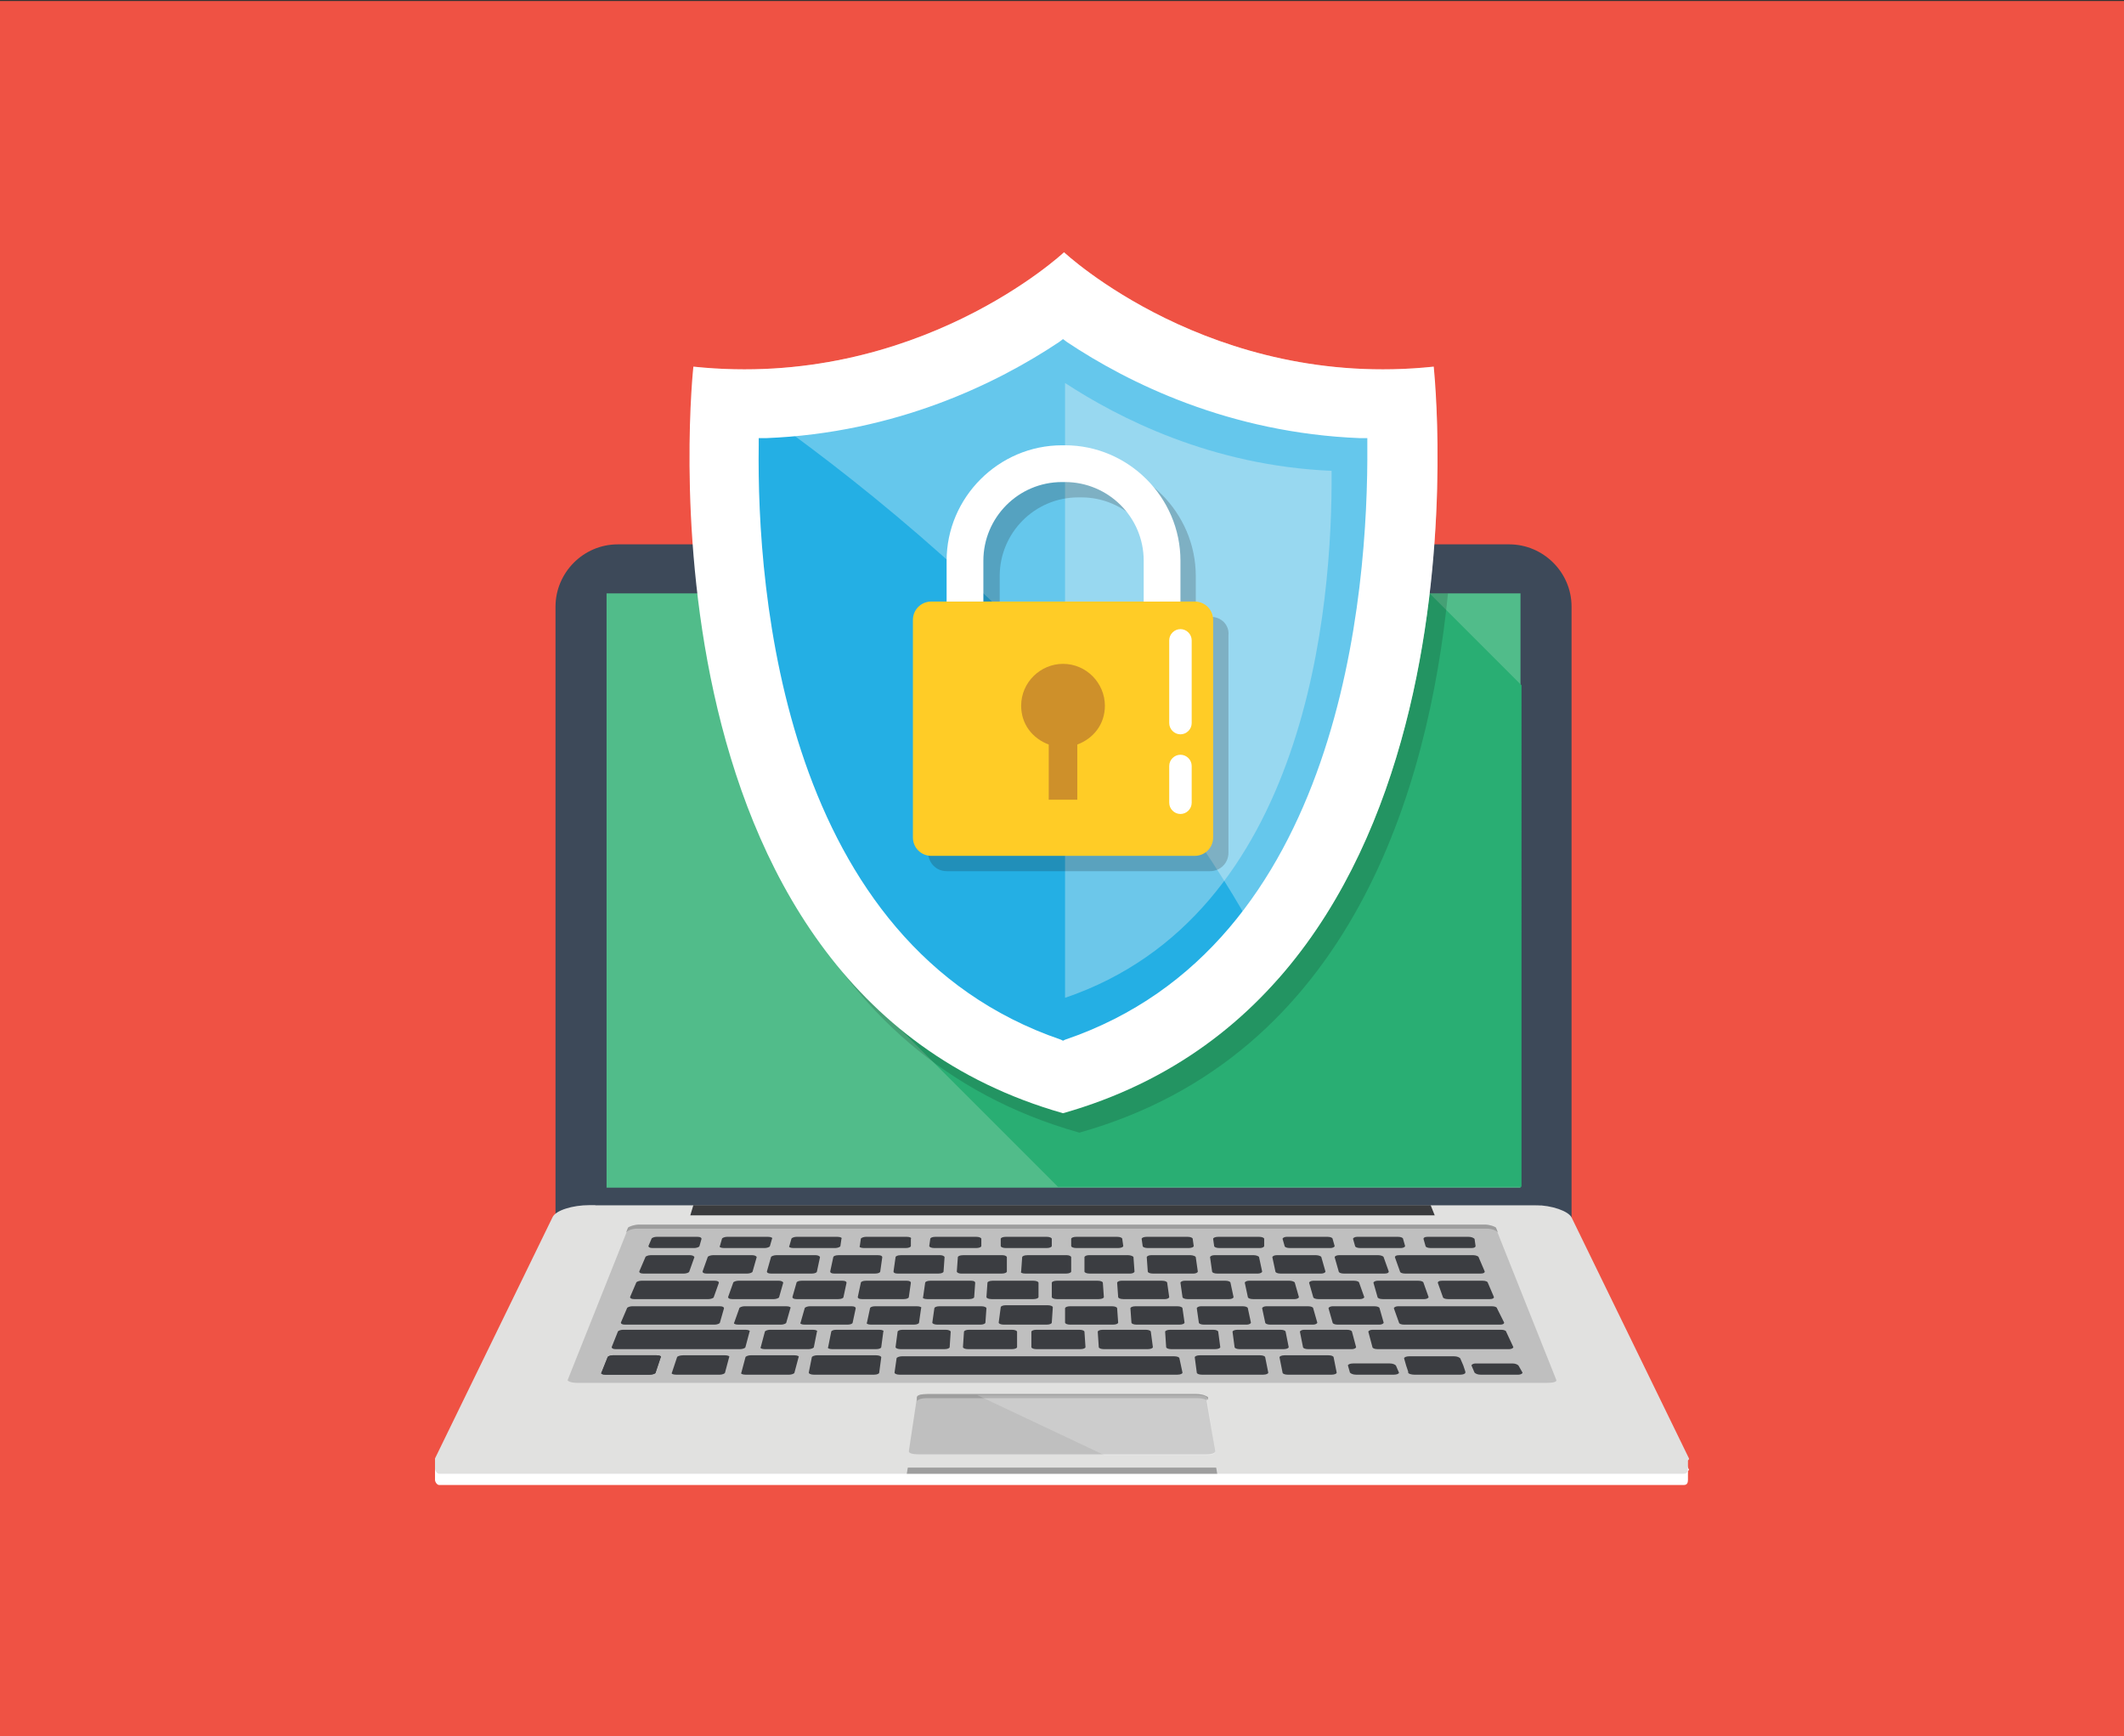<?xml version="1.0" encoding="utf-8"?>
<!-- Generator: Adobe Illustrator 21.0.0, SVG Export Plug-In . SVG Version: 6.00 Build 0)  -->
<svg version="1.1" id="Layer_1" xmlns="http://www.w3.org/2000/svg" xmlns:xlink="http://www.w3.org/1999/xlink" x="0px" y="0px"
	 viewBox="0 0 208 170" style="enable-background:new 0 0 208 170;" xml:space="preserve">
<rect x="0" y="0" width="208" height="170" fill="#333333" stroke="none"/>
<style type="text/css">
	.st0{fill:#EF5244;}
	.st1{fill:#3D4959;}
	.st2{fill:#51BC8A;}
	.st3{fill:#FFFFFF;}
	.st4{fill:#E1E1E0;}
	.st5{fill:#BFBFBF;}
	.st6{fill:#9E9E9E;}
	.st7{opacity:0.2;}
	.st8{fill:#3A3B3D;}
	.st9{fill:#3B3D41;}
	.st10{fill:#EF644A;}
	.st11{fill:#29AE73;}
	.st12{opacity:0.15;}
	.st13{fill:#24AFE4;}
	.st14{fill:#6CC7EA;}
	.st15{opacity:0.3;fill:#FFFFFF;}
	.st16{opacity:0.2;fill:#14130F;}
	.st17{fill:#FFCC26;}
	.st18{fill:#CE902A;}
</style>
<rect y="0.1" class="st0" width="208" height="170.1"/>
<g>
	<g>
		<g>
			<g>
				<g>
					<g>
						<g>
							<g>
								<g>
									<g>
										<path class="st1" d="M153.9,119.6H54.4V59.4c0-3.3,2.7-6.1,6.1-6.1h87.3c3.3,0,6.1,2.7,6.1,6.1V119.6z"/>
									</g>
								</g>
							</g>
							<g>
								<g>
									<polygon class="st2" points="59.4,58.1 59.4,60.8 59.4,62.7 59.4,116.3 148.9,116.3 148.9,62.7 148.9,60.8 148.9,58.1 
																			"/>
								</g>
							</g>
							<g>
								<g>
									<path class="st3" d="M165.4,143.9L165.4,143.9L165.4,143.9C165.4,143.9,165.4,143.9,165.4,143.9l-11.5-23.6
										c-0.3-0.6-1.9-1.2-3.6-1.2H104h0H57.7c-1.6,0-3.3,0.5-3.6,1.2l-11.5,23.6c0,0,0,0,0,0l0,0h0c0,0.1,0,0.1,0,0.2v0.8
										c0,0.2,0.2,0.5,0.4,0.5h2.6h1.9H104h0h56.4h1.9h2.6c0.3,0,0.4-0.2,0.4-0.5V144C165.4,144,165.4,143.9,165.4,143.9z"/>
								</g>
							</g>
							<g>
								<g>
									<path class="st4" d="M165.4,142.8L165.4,142.8L165.4,142.8C165.4,142.8,165.4,142.8,165.4,142.8l-11.5-23.6
										c-0.3-0.6-1.9-1.2-3.6-1.2H104h0H57.7c-1.6,0-3.3,0.5-3.6,1.2l-11.5,23.6c0,0,0,0,0,0l0,0h0c0,0.1,0,0.1,0,0.2v0.8
										c0,0.2,0.2,0.5,0.4,0.5h2.6h1.9H104h0h56.4h1.9h2.6c0.3,0,0.4-0.2,0.4-0.5V143C165.4,142.9,165.4,142.9,165.4,142.8z"/>
								</g>
							</g>
							<g>
								<g>
									<g>
										<path class="st5" d="M152.4,135.1c0.1,0.2-0.3,0.3-0.9,0.3h-95c-0.6,0-1-0.2-0.9-0.3l5.9-14.8c0.1-0.2,0.6-0.3,1.1-0.3
											h82.8c0.5,0,1,0.2,1.1,0.3L152.4,135.1z"/>
									</g>
								</g>
								<g>
									<g>
										<path class="st6" d="M145.4,119.9H62.6c-0.5,0-1,0.2-1.1,0.3l-0.2,0.5c0.1-0.2,0.6-0.4,1.1-0.4h83.2c0.5,0,1,0.2,1.1,0.4
											l-0.2-0.5C146.4,120.1,145.9,119.9,145.4,119.9z"/>
									</g>
								</g>
								<g>
									<g>
										<polygon class="st6" points="119.1,143.7 88.9,143.7 88.8,144.3 119.2,144.3 										"/>
									</g>
								</g>
								<g>
									<g>
										<g>
											<path class="st5" d="M119,142.1c0,0.2-0.4,0.3-1,0.3H90c-0.6,0-1-0.1-1-0.3l0.8-5.3c0-0.2,0.5-0.3,1-0.3h26.3
												c0.6,0,1,0.1,1,0.3L119,142.1z"/>
										</g>
									</g>
									<g>
										<g>
											<path class="st6" d="M90.7,136.9h26.6c0.4,0,0.7,0.1,0.9,0.2l0-0.2c0-0.2-0.5-0.3-1-0.3H90.8c-0.6,0-1,0.1-1,0.3l0,0.3
												C89.9,137,90.3,136.9,90.7,136.9z"/>
										</g>
									</g>
									<g>
										<g>
											<path class="st6" d="M117.2,136.5H90.8c-0.6,0-1,0.1-1,0.3l0,0.3c0-0.2,0.5-0.3,1.1-0.3h26.4c0.6,0,1,0.1,1,0.3l0-0.3
												C118.2,136.7,117.7,136.5,117.2,136.5z"/>
										</g>
									</g>
									<g class="st7">
										<g>
											<path class="st3" d="M108.2,142.5h9.8c0.6,0,1-0.1,1-0.3l-0.8-5.3c0-0.2-0.5-0.3-1-0.3H95.7L108.2,142.5z"/>
										</g>
									</g>
								</g>
								<g>
									<g>
										<polygon class="st8" points="140.5,119 67.6,119 67.9,118 140.1,118 										"/>
									</g>
								</g>
								<g>
									<g>
										<g>
											<g>
												<path class="st9" d="M69.9,127c0,0.1-0.3,0.2-0.5,0.2h-7.3c-0.3,0-0.4-0.1-0.4-0.2l0.6-1.4c0-0.1,0.3-0.2,0.5-0.2H70
													c0.3,0,0.4,0.1,0.4,0.2L69.9,127z"/>
											</g>
										</g>
									</g>
									<g>
										<g>
											<g>
												<path class="st9" d="M70.5,129.5c0,0.1-0.3,0.2-0.5,0.2h-8.8c-0.3,0-0.4-0.1-0.4-0.2l0.6-1.4c0-0.1,0.3-0.2,0.5-0.2h8.6
													c0.3,0,0.4,0.1,0.4,0.2L70.5,129.5z"/>
											</g>
										</g>
									</g>
									<g>
										<g>
											<g>
												<path class="st9" d="M73,131.9c0,0.1-0.3,0.2-0.5,0.2H60.3c-0.3,0-0.4-0.1-0.4-0.2l0.6-1.5c0-0.1,0.3-0.2,0.5-0.2h12
													c0.3,0,0.5,0.1,0.4,0.2L73,131.9z"/>
											</g>
										</g>
									</g>
									<g>
										<g>
											<g>
												<path class="st9" d="M147.3,129.5c0,0.1-0.1,0.2-0.4,0.2h-9.4c-0.3,0-0.5-0.1-0.5-0.2l-0.5-1.4c0-0.1,0.2-0.2,0.4-0.2
													h9.2c0.3,0,0.5,0.1,0.5,0.2L147.3,129.5z"/>
											</g>
										</g>
									</g>
									<g>
										<g>
											<g>
												<path class="st9" d="M148.2,131.9c0,0.1-0.2,0.2-0.4,0.2h-12.9c-0.3,0-0.5-0.1-0.5-0.2l-0.4-1.5c0-0.1,0.2-0.2,0.4-0.2
													H147c0.3,0,0.5,0.1,0.5,0.2L148.2,131.9z"/>
											</g>
										</g>
									</g>
									<g>
										<g>
											<g>
												<path class="st9" d="M130.9,134.4c0,0.1-0.2,0.2-0.5,0.2h-4.3c-0.3,0-0.5-0.1-0.5-0.2l-0.3-1.5c0-0.1,0.2-0.2,0.5-0.2
													h4.3c0.3,0,0.5,0.1,0.5,0.2L130.9,134.4z"/>
											</g>
										</g>
									</g>
									<g>
										<g>
											<g>
												<g>
													<path class="st9" d="M64.2,134.4c0,0.1-0.3,0.2-0.6,0.2h-4.3c-0.3,0-0.5-0.1-0.4-0.2l0.6-1.5c0-0.1,0.3-0.2,0.5-0.2
														h4.3c0.3,0,0.5,0.1,0.4,0.2L64.2,134.4z"/>
												</g>
											</g>
										</g>
										<g>
											<g>
												<g>
													<path class="st9" d="M71,134.4c0,0.1-0.3,0.2-0.5,0.2h-4.3c-0.3,0-0.5-0.1-0.4-0.2l0.5-1.5c0-0.1,0.3-0.2,0.6-0.2H71
														c0.3,0,0.5,0.1,0.4,0.2L71,134.4z"/>
												</g>
											</g>
										</g>
										<g>
											<g>
												<g>
													<path class="st9" d="M77.8,134.4c0,0.1-0.3,0.2-0.5,0.2h-4.3c-0.3,0-0.5-0.1-0.4-0.2l0.4-1.5c0-0.1,0.3-0.2,0.5-0.2
														h4.3c0.3,0,0.5,0.1,0.4,0.2L77.8,134.4z"/>
												</g>
											</g>
										</g>
										<g>
											<g>
												<g>
													<path class="st9" d="M86.1,134.4c0,0.1-0.2,0.2-0.5,0.2h-5.9c-0.3,0-0.5-0.1-0.5-0.2l0.3-1.5c0-0.1,0.3-0.2,0.5-0.2
														h5.8c0.3,0,0.5,0.1,0.5,0.2L86.1,134.4z"/>
												</g>
											</g>
										</g>
									</g>
									<g>
										<g>
											<g>
												<path class="st9" d="M115.8,134.4c0,0.1-0.2,0.2-0.5,0.2H88.1c-0.3,0-0.5-0.1-0.5-0.2l0.2-1.4c0-0.1,0.3-0.2,0.5-0.2
													h26.7c0.3,0,0.5,0.1,0.5,0.2L115.8,134.4z"/>
											</g>
										</g>
									</g>
									<g>
										<g>
											<g>
												<path class="st9" d="M124.2,134.4c0,0.1-0.2,0.2-0.5,0.2h-6c-0.3,0-0.5-0.1-0.5-0.2l-0.2-1.5c0-0.1,0.2-0.2,0.5-0.2h5.9
													c0.3,0,0.5,0.1,0.5,0.2L124.2,134.4z"/>
											</g>
										</g>
									</g>
									<g>
										<g>
											<g>
												<g>
													<path class="st9" d="M67.5,124.5c0,0.1-0.3,0.2-0.5,0.2h-4c-0.3,0-0.4-0.1-0.4-0.2l0.6-1.4c0-0.1,0.3-0.2,0.5-0.2h3.9
														c0.2,0,0.4,0.1,0.4,0.2L67.5,124.5z"/>
												</g>
											</g>
											<g>
												<g>
													<path class="st9" d="M73.7,124.5c0,0.1-0.3,0.2-0.5,0.2h-4c-0.3,0-0.4-0.1-0.4-0.2l0.5-1.4c0-0.1,0.3-0.2,0.5-0.2h3.9
														c0.2,0,0.4,0.1,0.4,0.2L73.7,124.5z"/>
												</g>
											</g>
											<g>
												<g>
													<path class="st9" d="M80,124.5c0,0.1-0.2,0.2-0.5,0.2h-4c-0.3,0-0.4-0.1-0.4-0.2l0.4-1.4c0-0.1,0.3-0.2,0.5-0.2h3.9
														c0.2,0,0.4,0.1,0.4,0.2L80,124.5z"/>
												</g>
											</g>
											<g>
												<g>
													<path class="st9" d="M86.2,124.5c0,0.1-0.2,0.2-0.5,0.2h-4c-0.3,0-0.4-0.1-0.4-0.2l0.3-1.4c0-0.1,0.2-0.2,0.5-0.2H86
														c0.3,0,0.4,0.1,0.4,0.2L86.2,124.5z"/>
												</g>
											</g>
											<g>
												<g>
													<path class="st9" d="M92.4,124.5c0,0.1-0.2,0.2-0.5,0.2h-4c-0.3,0-0.4-0.1-0.4-0.2l0.2-1.4c0-0.1,0.2-0.2,0.5-0.2h3.9
														c0.2,0,0.4,0.1,0.4,0.2L92.4,124.5z"/>
												</g>
											</g>
											<g>
												<g>
													<path class="st9" d="M98.6,124.5c0,0.1-0.2,0.2-0.5,0.2h-4c-0.2,0-0.4-0.1-0.4-0.2l0.1-1.4c0-0.1,0.2-0.2,0.5-0.2h3.9
														c0.2,0,0.4,0.1,0.4,0.2L98.6,124.5z"/>
												</g>
											</g>
											<g>
												<g>
													<path class="st9" d="M104.9,124.5c0,0.1-0.2,0.2-0.5,0.2h-4c-0.3,0-0.5-0.1-0.4-0.2l0.1-1.4c0-0.1,0.2-0.2,0.5-0.2h3.9
														c0.2,0,0.4,0.1,0.4,0.2L104.9,124.5z"/>
												</g>
											</g>
											<g>
												<g>
													<path class="st9" d="M111.1,124.5c0,0.1-0.2,0.2-0.4,0.2h-4c-0.3,0-0.5-0.1-0.5-0.2l0-1.4c0-0.1,0.2-0.2,0.4-0.2h3.9
														c0.2,0,0.5,0.1,0.5,0.2L111.1,124.5z"/>
												</g>
											</g>
											<g>
												<g>
													<path class="st9" d="M117.3,124.5c0,0.1-0.2,0.2-0.4,0.2h-4c-0.3,0-0.5-0.1-0.5-0.2l-0.1-1.4c0-0.1,0.2-0.2,0.4-0.2
														h3.9c0.2,0,0.5,0.1,0.5,0.2L117.3,124.5z"/>
												</g>
											</g>
											<g>
												<g>
													<path class="st9" d="M123.6,124.5c0,0.1-0.2,0.2-0.4,0.2h-4c-0.3,0-0.5-0.1-0.5-0.2l-0.2-1.4c0-0.1,0.2-0.2,0.4-0.2
														h3.9c0.2,0,0.5,0.1,0.5,0.2L123.6,124.5z"/>
												</g>
											</g>
											<g>
												<g>
													<path class="st9" d="M129.8,124.5c0,0.1-0.2,0.2-0.4,0.2h-4c-0.3,0-0.5-0.1-0.5-0.2l-0.3-1.4c0-0.1,0.2-0.2,0.4-0.2
														h3.9c0.2,0,0.5,0.1,0.5,0.2L129.8,124.5z"/>
												</g>
											</g>
											<g>
												<g>
													<path class="st9" d="M136,124.5c0,0.1-0.1,0.2-0.4,0.2h-4c-0.3,0-0.5-0.1-0.5-0.2l-0.4-1.4c0-0.1,0.2-0.2,0.4-0.2h3.9
														c0.2,0,0.5,0.1,0.5,0.2L136,124.5z"/>
												</g>
											</g>
										</g>
										<g>
											<g>
												<g>
													<path class="st9" d="M145.4,124.5c0,0.1-0.1,0.2-0.4,0.2h-7.4c-0.3,0-0.5-0.1-0.5-0.2l-0.5-1.4c0-0.1,0.1-0.2,0.4-0.2
														h7.3c0.2,0,0.5,0.1,0.5,0.2L145.4,124.5z"/>
												</g>
											</g>
										</g>
									</g>
									<g>
										<g>
											<g>
												<path class="st9" d="M137,134.4c0,0.1-0.2,0.2-0.5,0.2h-3.7c-0.3,0-0.5-0.1-0.6-0.2l-0.2-0.7c0-0.1,0.2-0.2,0.5-0.2h3.6
													c0.3,0,0.5,0.1,0.6,0.2L137,134.4z"/>
											</g>
										</g>
									</g>
									<g>
										<g>
											<g>
												<path class="st9" d="M142.4,132.8h-4.4c-0.3,0-0.5,0.1-0.5,0.2l0.2,0.7l0.2,0.6l0,0.1c0,0.1,0.3,0.2,0.6,0.2h4.5
													c0.3,0,0.5-0.1,0.5-0.2l0-0.1l-0.2-0.6L143,133C142.9,132.9,142.7,132.8,142.4,132.8z"/>
											</g>
										</g>
									</g>
									<g>
										<g>
											<g>
												<path class="st9" d="M149.1,134.4c0,0.1-0.2,0.2-0.4,0.2H145c-0.3,0-0.5-0.1-0.6-0.2l-0.3-0.7c0-0.1,0.2-0.2,0.4-0.2
													h3.6c0.3,0,0.5,0.1,0.6,0.2L149.1,134.4z"/>
											</g>
										</g>
									</g>
									<g>
										<g>
											<g>
												<path class="st9" d="M64.2,134.4c0,0.1-0.3,0.2-0.6,0.2h-4.3c-0.3,0-0.5-0.1-0.4-0.2l0.6-1.5c0-0.1,0.3-0.2,0.5-0.2h4.3
													c0.3,0,0.5,0.1,0.4,0.2L64.2,134.4z"/>
											</g>
										</g>
									</g>
									<g>
										<g>
											<g>
												<g>
													<path class="st9" d="M79.7,131.9c0,0.1-0.3,0.2-0.5,0.2h-4.3c-0.3,0-0.5-0.1-0.4-0.2l0.4-1.5c0-0.1,0.3-0.2,0.5-0.2
														h4.2c0.3,0,0.5,0.1,0.4,0.2L79.7,131.9z"/>
												</g>
											</g>
										</g>
										<g>
											<g>
												<g>
													<path class="st9" d="M86.3,131.9c0,0.1-0.2,0.2-0.5,0.2h-4.3c-0.3,0-0.5-0.1-0.4-0.2l0.3-1.5c0-0.1,0.2-0.2,0.5-0.2
														h4.2c0.3,0,0.5,0.1,0.4,0.2L86.3,131.9z"/>
												</g>
											</g>
										</g>
										<g>
											<g>
												<g>
													<path class="st9" d="M93,131.9c0,0.1-0.2,0.2-0.5,0.2h-4.3c-0.3,0-0.5-0.1-0.5-0.2l0.2-1.5c0-0.1,0.2-0.2,0.5-0.2h4.2
														c0.3,0,0.5,0.1,0.5,0.2L93,131.9z"/>
												</g>
											</g>
										</g>
										<g>
											<g>
												<g>
													<path class="st9" d="M99.6,131.9c0,0.1-0.2,0.2-0.5,0.2h-4.3c-0.3,0-0.5-0.1-0.5-0.2l0.1-1.5c0-0.1,0.2-0.2,0.5-0.2
														h4.2c0.3,0,0.5,0.1,0.5,0.2L99.6,131.9z"/>
												</g>
											</g>
										</g>
										<g>
											<g>
												<g>
													<path class="st9" d="M106.3,131.9c0,0.1-0.2,0.2-0.5,0.2h-4.3c-0.3,0-0.5-0.1-0.5-0.2l0-1.5c0-0.1,0.2-0.2,0.5-0.2h4.2
														c0.3,0,0.5,0.1,0.5,0.2L106.3,131.9z"/>
												</g>
											</g>
										</g>
										<g>
											<g>
												<g>
													<path class="st9" d="M112.9,131.9c0,0.1-0.2,0.2-0.5,0.2h-4.3c-0.3,0-0.5-0.1-0.5-0.2l-0.1-1.5c0-0.1,0.2-0.2,0.5-0.2
														h4.2c0.3,0,0.5,0.1,0.5,0.2L112.9,131.9z"/>
												</g>
											</g>
										</g>
										<g>
											<g>
												<g>
													<path class="st9" d="M119.5,131.9c0,0.1-0.2,0.2-0.5,0.2h-4.3c-0.3,0-0.5-0.1-0.5-0.2l-0.1-1.5c0-0.1,0.2-0.2,0.5-0.2
														h4.2c0.3,0,0.5,0.1,0.5,0.2L119.5,131.9z"/>
												</g>
											</g>
										</g>
										<g>
											<g>
												<g>
													<path class="st9" d="M126.2,131.9c0,0.1-0.2,0.2-0.5,0.2h-4.3c-0.3,0-0.5-0.1-0.5-0.2l-0.2-1.5c0-0.1,0.2-0.2,0.5-0.2
														h4.2c0.3,0,0.5,0.1,0.5,0.2L126.2,131.9z"/>
												</g>
											</g>
										</g>
										<g>
											<g>
												<g>
													<path class="st9" d="M132.8,131.9c0,0.1-0.2,0.2-0.4,0.2h-4.3c-0.3,0-0.5-0.1-0.5-0.2l-0.3-1.5c0-0.1,0.2-0.2,0.4-0.2
														h4.2c0.3,0,0.5,0.1,0.5,0.2L132.8,131.9z"/>
												</g>
											</g>
										</g>
									</g>
									<g>
										<g>
											<g>
												<g>
													<path class="st9" d="M68.5,122c0,0.1-0.3,0.2-0.5,0.2h-4.1c-0.3,0-0.4-0.1-0.4-0.2l0.3-0.7c0-0.1,0.3-0.2,0.5-0.2h4
														c0.3,0,0.4,0.1,0.4,0.2L68.5,122z"/>
												</g>
											</g>
											<g>
												<g>
													<path class="st9" d="M75.4,122c0,0.1-0.3,0.2-0.5,0.2h-4c-0.3,0-0.5-0.1-0.4-0.2l0.2-0.7c0-0.1,0.3-0.2,0.5-0.2h4
														c0.3,0,0.5,0.1,0.4,0.2L75.4,122z"/>
												</g>
											</g>
											<g>
												<g>
													<path class="st9" d="M82.3,122c0,0.1-0.3,0.2-0.5,0.2h-4.1c-0.3,0-0.5-0.1-0.4-0.2l0.2-0.7c0-0.1,0.3-0.2,0.5-0.2h4
														c0.3,0,0.5,0.1,0.4,0.2L82.3,122z"/>
												</g>
											</g>
											<g>
												<g>
													<path class="st9" d="M89.2,122c0,0.1-0.2,0.2-0.5,0.2h-4.1c-0.3,0-0.5-0.1-0.4-0.2l0.1-0.7c0-0.1,0.3-0.2,0.5-0.2h4
														c0.3,0,0.5,0.1,0.4,0.2L89.2,122z"/>
												</g>
											</g>
											<g>
												<g>
													<path class="st9" d="M96.1,122c0,0.1-0.2,0.2-0.5,0.2h-4.1c-0.3,0-0.5-0.1-0.5-0.2l0.1-0.7c0-0.1,0.2-0.2,0.5-0.2h4
														c0.3,0,0.5,0.1,0.5,0.2L96.1,122z"/>
												</g>
											</g>
											<g>
												<g>
													<path class="st9" d="M103,122c0,0.1-0.2,0.2-0.5,0.2h-4c-0.3,0-0.5-0.1-0.5-0.2l0-0.7c0-0.1,0.2-0.2,0.5-0.2h4
														c0.3,0,0.5,0.1,0.5,0.2L103,122z"/>
												</g>
											</g>
											<g>
												<g>
													<path class="st9" d="M110,122c0,0.1-0.2,0.2-0.5,0.2h-4.1c-0.3,0-0.5-0.1-0.5-0.2l0-0.7c0-0.1,0.2-0.2,0.5-0.2h4
														c0.3,0,0.5,0.1,0.5,0.2L110,122z"/>
												</g>
											</g>
											<g>
												<g>
													<path class="st9" d="M116.9,122c0,0.1-0.2,0.2-0.5,0.2h-4c-0.3,0-0.5-0.1-0.5-0.2l-0.1-0.7c0-0.1,0.2-0.2,0.5-0.2h4
														c0.3,0,0.5,0.1,0.5,0.2L116.9,122z"/>
												</g>
											</g>
											<g>
												<g>
													<path class="st9" d="M123.8,122c0,0.1-0.2,0.2-0.4,0.2h-4c-0.3,0-0.5-0.1-0.5-0.2l-0.1-0.7c0-0.1,0.2-0.2,0.5-0.2h4
														c0.3,0,0.5,0.1,0.5,0.2L123.8,122z"/>
												</g>
											</g>
											<g>
												<g>
													<path class="st9" d="M130.7,122c0,0.1-0.2,0.2-0.4,0.2h-4c-0.3,0-0.5-0.1-0.5-0.2l-0.2-0.7c0-0.1,0.2-0.2,0.4-0.2h4
														c0.3,0,0.5,0.1,0.5,0.2L130.7,122z"/>
												</g>
											</g>
											<g>
												<g>
													<path class="st9" d="M137.6,122c0,0.1-0.2,0.2-0.4,0.2h-4c-0.3,0-0.5-0.1-0.5-0.2l-0.2-0.7c0-0.1,0.2-0.2,0.4-0.2h4
														c0.3,0,0.5,0.1,0.5,0.2L137.6,122z"/>
												</g>
											</g>
											<g>
												<g>
													<path class="st9" d="M144.5,122c0,0.1-0.1,0.2-0.4,0.2h-4c-0.3,0-0.5-0.1-0.5-0.2l-0.2-0.7c0-0.1,0.1-0.2,0.4-0.2h4
														c0.3,0,0.5,0.1,0.6,0.2L144.5,122z"/>
												</g>
											</g>
										</g>
									</g>
									<g>
										<g>
											<g>
												<path class="st9" d="M76.3,127c0,0.1-0.3,0.2-0.5,0.2h-4.1c-0.3,0-0.4-0.1-0.4-0.2l0.5-1.4c0-0.1,0.3-0.2,0.5-0.2h4
													c0.2,0,0.4,0.1,0.4,0.2L76.3,127z"/>
											</g>
										</g>
										<g>
											<g>
												<path class="st9" d="M82.6,127c0,0.1-0.2,0.2-0.5,0.2h-4.1c-0.3,0-0.4-0.1-0.4-0.2l0.4-1.4c0-0.1,0.2-0.2,0.5-0.2h4
													c0.3,0,0.4,0.1,0.4,0.2L82.6,127z"/>
											</g>
										</g>
										<g>
											<g>
												<path class="st9" d="M89,127c0,0.1-0.2,0.2-0.5,0.2h-4.1c-0.3,0-0.4-0.1-0.4-0.2l0.3-1.4c0-0.1,0.2-0.2,0.5-0.2h4
													c0.3,0,0.4,0.1,0.4,0.2L89,127z"/>
											</g>
										</g>
										<g>
											<g>
												<path class="st9" d="M95.4,127c0,0.1-0.2,0.2-0.5,0.2h-4.1c-0.3,0-0.5-0.1-0.4-0.2l0.2-1.4c0-0.1,0.2-0.2,0.5-0.2h4
													c0.3,0,0.4,0.1,0.4,0.2L95.4,127z"/>
											</g>
										</g>
										<g>
											<g>
												<path class="st9" d="M101.7,127c0,0.1-0.2,0.2-0.5,0.2h-4.1c-0.3,0-0.5-0.1-0.5-0.2l0.1-1.4c0-0.1,0.2-0.2,0.5-0.2h4
													c0.3,0,0.5,0.1,0.5,0.2L101.7,127z"/>
											</g>
										</g>
										<g>
											<g>
												<path class="st9" d="M108.1,127c0,0.1-0.2,0.2-0.5,0.2h-4.1c-0.3,0-0.5-0.1-0.5-0.2l0-1.4c0-0.1,0.2-0.2,0.5-0.2h4
													c0.3,0,0.5,0.1,0.5,0.2L108.1,127z"/>
											</g>
										</g>
										<g>
											<g>
												<path class="st9" d="M114.5,127c0,0.1-0.2,0.2-0.4,0.2h-4.1c-0.3,0-0.5-0.1-0.5-0.2l-0.1-1.4c0-0.1,0.2-0.2,0.4-0.2h4
													c0.3,0,0.5,0.1,0.5,0.2L114.5,127z"/>
											</g>
										</g>
										<g>
											<g>
												<path class="st9" d="M120.8,127c0,0.1-0.2,0.2-0.4,0.2h-4.1c-0.3,0-0.5-0.1-0.5-0.2l-0.2-1.4c0-0.1,0.2-0.2,0.4-0.2h4
													c0.3,0,0.5,0.1,0.5,0.2L120.8,127z"/>
											</g>
										</g>
										<g>
											<g>
												<path class="st9" d="M127.2,127c0,0.1-0.2,0.2-0.4,0.2h-4.1c-0.3,0-0.5-0.1-0.5-0.2l-0.3-1.4c0-0.1,0.2-0.2,0.4-0.2h4
													c0.2,0,0.5,0.1,0.5,0.2L127.2,127z"/>
											</g>
										</g>
										<g>
											<g>
												<path class="st9" d="M133.6,127c0,0.1-0.2,0.2-0.4,0.2h-4.1c-0.3,0-0.5-0.1-0.5-0.2l-0.4-1.4c0-0.1,0.2-0.2,0.4-0.2h4
													c0.3,0,0.5,0.1,0.5,0.2L133.6,127z"/>
											</g>
										</g>
										<g>
											<g>
												<path class="st9" d="M139.9,127c0,0.1-0.2,0.2-0.4,0.2h-4.1c-0.3,0-0.5-0.1-0.5-0.2l-0.4-1.4c0-0.1,0.2-0.2,0.4-0.2h4
													c0.3,0,0.5,0.1,0.5,0.2L139.9,127z"/>
											</g>
										</g>
										<g>
											<g>
												<path class="st9" d="M146.3,127c0,0.1-0.1,0.2-0.4,0.2h-4.1c-0.3,0-0.5-0.1-0.5-0.2l-0.5-1.4c0-0.1,0.1-0.2,0.4-0.2h4
													c0.3,0,0.5,0.1,0.5,0.2L146.3,127z"/>
											</g>
										</g>
									</g>
									<g>
										<g>
											<g>
												<g>
													<path class="st9" d="M77,129.5c0,0.1-0.3,0.2-0.5,0.2h-4.2c-0.3,0-0.5-0.1-0.4-0.2l0.5-1.4c0-0.1,0.3-0.2,0.5-0.2h4.1
														c0.3,0,0.5,0.1,0.4,0.2L77,129.5z"/>
												</g>
											</g>
										</g>
										<g>
											<g>
												<g>
													<path class="st9" d="M83.5,129.5c0,0.1-0.2,0.2-0.5,0.2h-4.2c-0.3,0-0.5-0.1-0.4-0.2l0.4-1.4c0-0.1,0.3-0.2,0.5-0.2
														h4.1c0.3,0,0.4,0.1,0.4,0.2L83.5,129.5z"/>
												</g>
											</g>
										</g>
										<g>
											<g>
												<g>
													<path class="st9" d="M90,129.5c0,0.1-0.2,0.2-0.5,0.2h-4.2c-0.3,0-0.5-0.1-0.4-0.2l0.3-1.4c0-0.1,0.2-0.2,0.5-0.2h4.1
														c0.3,0,0.5,0.1,0.4,0.2L90,129.5z"/>
												</g>
											</g>
										</g>
										<g>
											<g>
												<g>
													<path class="st9" d="M96.5,129.5c0,0.1-0.2,0.2-0.5,0.2h-4.2c-0.3,0-0.5-0.1-0.5-0.2l0.2-1.4c0-0.1,0.2-0.2,0.5-0.2
														h4.1c0.3,0,0.5,0.1,0.5,0.2L96.5,129.5z"/>
												</g>
											</g>
										</g>
										<g>
											<g>
												<g>
													<path class="st9" d="M103,129.5c0,0.1-0.2,0.2-0.5,0.2h-4.2c-0.3,0-0.5-0.1-0.5-0.2L98,128c0-0.1,0.2-0.2,0.5-0.2h4.1
														c0.3,0,0.5,0.1,0.5,0.2L103,129.5z"/>
												</g>
											</g>
										</g>
										<g>
											<g>
												<g>
													<path class="st9" d="M109.5,129.5c0,0.1-0.2,0.2-0.5,0.2h-4.2c-0.3,0-0.5-0.1-0.5-0.2l0-1.4c0-0.1,0.2-0.2,0.5-0.2h4.1
														c0.3,0,0.5,0.1,0.5,0.2L109.5,129.5z"/>
												</g>
											</g>
										</g>
										<g>
											<g>
												<g>
													<path class="st9" d="M116,129.5c0,0.1-0.2,0.2-0.5,0.2h-4.2c-0.3,0-0.5-0.1-0.5-0.2l-0.1-1.4c0-0.1,0.2-0.2,0.5-0.2
														h4.1c0.3,0,0.5,0.1,0.5,0.2L116,129.5z"/>
												</g>
											</g>
										</g>
										<g>
											<g>
												<g>
													<path class="st9" d="M122.5,129.5c0,0.1-0.2,0.2-0.4,0.2h-4.2c-0.3,0-0.5-0.1-0.5-0.2l-0.2-1.4c0-0.1,0.2-0.2,0.4-0.2
														h4.1c0.3,0,0.5,0.1,0.5,0.2L122.5,129.5z"/>
												</g>
											</g>
										</g>
										<g>
											<g>
												<g>
													<path class="st9" d="M129,129.5c0,0.1-0.2,0.2-0.4,0.2h-4.2c-0.3,0-0.5-0.1-0.5-0.2l-0.3-1.4c0-0.1,0.2-0.2,0.4-0.2
														h4.1c0.3,0,0.5,0.1,0.5,0.2L129,129.5z"/>
												</g>
											</g>
										</g>
										<g>
											<g>
												<g>
													<path class="st9" d="M135.5,129.5c0,0.1-0.2,0.2-0.4,0.2H131c-0.3,0-0.5-0.1-0.5-0.2l-0.4-1.4c0-0.1,0.2-0.2,0.4-0.2
														h4.1c0.3,0,0.5,0.1,0.5,0.2L135.5,129.5z"/>
												</g>
											</g>
										</g>
									</g>
								</g>
							</g>
						</g>
						<g>
							<g>
								<rect x="58.3" y="116.3" class="st1" width="92.6" height="1.7"/>
							</g>
						</g>
						<g>
							<circle class="st10" cx="104.1" cy="55.8" r="1"/>
						</g>
					</g>
				</g>
			</g>
		</g>
	</g>
	<path class="st11" d="M140,58.1c-2.2,18.7-10.1,43.5-35.8,50.8c-7.1-2-12.9-5.4-17.5-9.6l0,0l16.9,16.9h45.4V67.1L140,58.1z"/>
	<path class="st12" d="M69.6,58.1c1.9,18.9,9.4,45.3,36.1,52.8c26.7-7.5,34.2-33.9,36.1-52.8H69.6z"/>
	<g>
		<g>
			<g>
				<g>
					<g>
						<g>
							<g>
								<g>
									<path class="st3" d="M140.4,35.9c-21.8,2.3-36.2-11.2-36.2-11.2S89.8,38.2,67.9,35.9c0,0-6.7,60.9,36.2,73.1
										C147.1,96.8,140.4,35.9,140.4,35.9z"/>
								</g>
							</g>
						</g>
					</g>
				</g>
			</g>
			<g>
				<g>
					<g>
						<g>
							<g>
								<g>
									<path class="st13" d="M104.1,101.1C77.5,92,74.9,58.3,75,43.6c13.2-0.5,23.4-5.8,29.1-9.6c5.7,3.8,15.9,9,29.1,9.5
										C133.4,58.3,130.7,92,104.1,101.1z"/>
								</g>
							</g>
						</g>
					</g>
				</g>
			</g>
			<g>
				<g>
					<g>
						<g>
							<g>
								<g>
									<path class="st14" d="M104.3,37.5C104.3,37.5,104.3,37.5,104.3,37.5l0,60.2l0,0c23.8-8.1,26.2-38.4,26.1-51.6
										C118.6,45.6,109.5,40.9,104.3,37.5z"/>
								</g>
							</g>
						</g>
					</g>
				</g>
			</g>
			<g>
				<g>
					<g>
						<g>
							<g>
								<g>
									<path class="st13" d="M104.1,101.9l-0.2-0.1C76.7,92.5,74.1,58,74.3,43.6l0-0.7l0.7,0c12.8-0.5,22.7-5.4,28.7-9.4l0.4-0.3
										l0.4,0.3c6,4,15.9,8.9,28.7,9.4l0.7,0l0,0.7c0.1,14.4-2.5,49-29.6,58.2L104.1,101.9z M75.8,44.3
										c-0.1,14.4,2.7,47.1,28.4,56c25.6-8.9,28.4-41.6,28.4-56c-12.5-0.7-22.2-5.4-28.4-9.4C98,38.9,88.3,43.7,75.8,44.3z"/>
								</g>
							</g>
						</g>
					</g>
				</g>
			</g>
		</g>
		<path class="st15" d="M125.2,95.8c15.1-17.1,15.9-44.1,15.5-55c-0.2-3.1-0.3-4.9-0.3-4.9c-21.8,2.3-36.2-11.2-36.2-11.2
			S89.8,38.2,67.9,35.9C67.9,35.9,107.8,60,125.2,95.8z"/>
		<g>
			<g>
				<path class="st16" d="M118.6,60.4h-1.5v-4c0-6.2-5.1-11.3-11.3-11.3h-0.3c-6.2,0-11.3,5.1-11.3,11.3v4h-1.5
					c-1,0-1.8,0.8-1.8,1.8v21.3c0,1,0.8,1.8,1.8,1.8h25.8c1,0,1.8-0.8,1.8-1.8V62.2C120.4,61.2,119.6,60.4,118.6,60.4z M97.9,60.4
					v-4c0-4.2,3.4-7.7,7.7-7.7h0.3c4.2,0,7.7,3.4,7.7,7.7v4H97.9z"/>
				<g>
					<g>
						<path class="st17" d="M118.8,82c0,1-0.8,1.8-1.8,1.8H91.2c-1,0-1.8-0.8-1.8-1.8V60.7c0-1,0.8-1.8,1.8-1.8H117
							c1,0,1.8,0.8,1.8,1.8V82z"/>
					</g>
					<g>
						<g>
							<g>
								<g>
									<g>
										<g>
											<path class="st3" d="M96.3,58.9v-4c0-4.2,3.4-7.7,7.7-7.7h0.3c4.2,0,7.7,3.4,7.7,7.7v4h3.6v-4c0-6.2-5.1-11.3-11.3-11.3
												H104c-6.2,0-11.3,5.1-11.3,11.3v4H96.3z"/>
										</g>
									</g>
								</g>
							</g>
						</g>
					</g>
					<g>
						<g>
							<g>
								<g>
									<g>
										<g>
											<path class="st18" d="M108.2,69.1c0-2.2-1.8-4.1-4.1-4.1c-2.2,0-4.1,1.8-4.1,4.1c0,1.8,1.1,3.2,2.7,3.8v5.4h2.8v-5.4
												C107.1,72.3,108.2,70.9,108.2,69.1z"/>
										</g>
									</g>
								</g>
							</g>
						</g>
					</g>
				</g>
			</g>
			<path class="st3" d="M114.5,78.6c0,0.6,0.5,1.1,1.1,1.1l0,0c0.6,0,1.1-0.5,1.1-1.1v-3.6c0-0.6-0.5-1.1-1.1-1.1l0,0
				c-0.6,0-1.1,0.5-1.1,1.1V78.6z"/>
			<path class="st3" d="M114.5,70.8c0,0.6,0.5,1.1,1.1,1.1l0,0c0.6,0,1.1-0.5,1.1-1.1v-8.1c0-0.6-0.5-1.1-1.1-1.1l0,0
				c-0.6,0-1.1,0.5-1.1,1.1V70.8z"/>
		</g>
	</g>
</g>
</svg>
